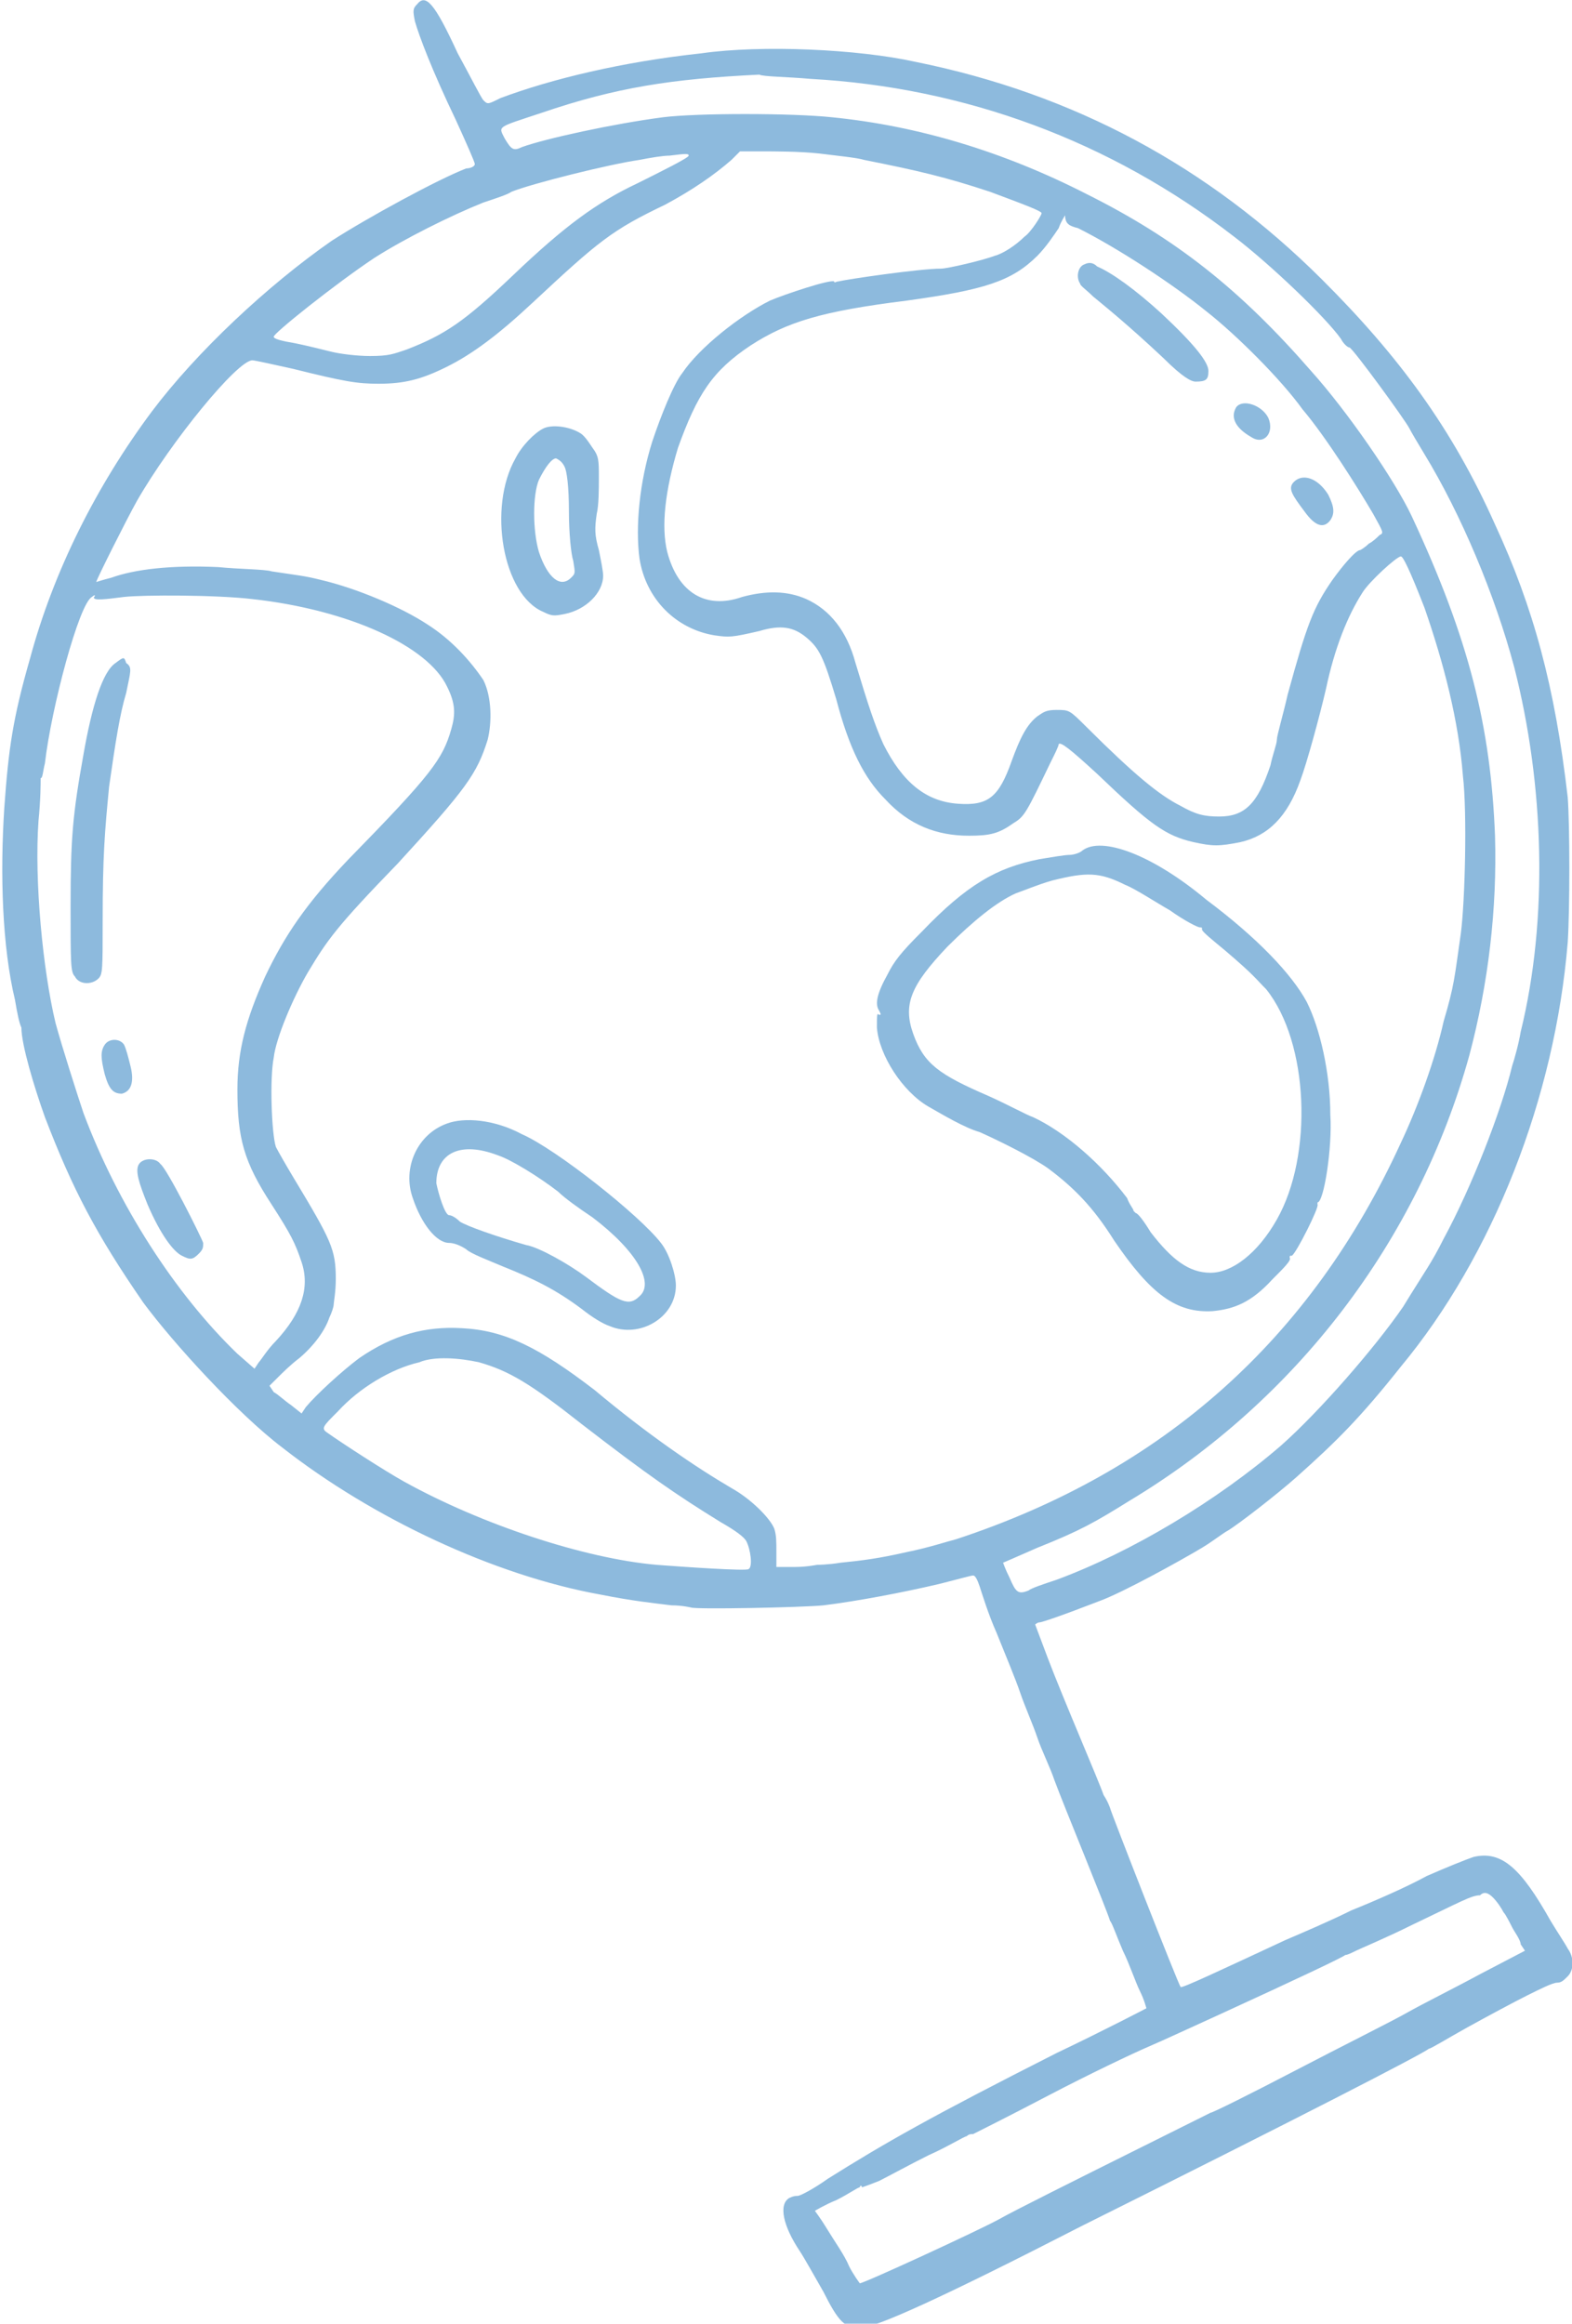 <svg xmlns="http://www.w3.org/2000/svg" width="113" height="167" viewBox="0 0 113 167" fill="none"><g opacity="0.5" clip-path="url(#clip0_830_89)"><path fill-rule="evenodd" clip-rule="evenodd" d="M29.98 0.307C29.673 0.613 29.673 0.766 29.826 1.532C30.134 2.605 31.056 5.056 32.747 8.58C33.516 10.265 34.131 11.644 34.131 11.797C34.131 11.951 33.824 12.104 33.516 12.104C31.517 12.87 26.444 15.628 23.83 17.313C19.218 20.53 14.145 25.28 10.916 29.57C6.919 34.932 3.844 41.061 2.153 47.342C0.923 51.632 0.615 53.777 0.308 58.067C0 62.817 0.154 68.026 1.077 71.856C1.23 72.775 1.384 73.541 1.538 73.848C1.538 75.074 2.46 78.138 3.229 80.283C5.228 85.492 6.919 88.709 10.301 93.612C12.454 96.523 17.066 101.579 20.294 104.03C26.752 109.086 35.515 113.223 43.202 114.602C45.508 115.062 47.045 115.215 48.275 115.368C49.044 115.368 49.659 115.521 49.659 115.521C49.967 115.675 57.654 115.521 59.191 115.368C61.651 115.062 64.879 114.449 67.493 113.836C68.723 113.53 69.799 113.223 69.953 113.223C70.107 113.223 70.26 113.53 70.414 113.989C70.568 114.449 71.029 115.981 71.644 117.36C72.259 118.892 73.028 120.73 73.335 121.65C73.643 122.569 74.258 123.948 74.565 124.867C74.873 125.786 75.488 127.012 75.795 127.931C76.41 129.617 79.639 137.43 79.792 138.043C79.946 138.197 80.254 139.116 80.715 140.188C81.176 141.108 81.637 142.486 81.945 143.099C82.252 143.712 82.406 144.325 82.406 144.325C82.406 144.325 79.485 145.857 75.949 147.542C66.878 152.139 63.65 153.977 59.498 156.582C58.422 157.348 57.5 157.808 57.346 157.808C57.192 157.808 57.039 157.808 56.731 157.961C55.962 158.42 56.27 159.952 57.5 161.791C57.807 162.251 58.576 163.63 59.191 164.702C60.267 166.847 60.728 167.307 61.805 167.307C62.881 167.307 67.647 165.162 77.794 159.952C93.168 152.292 102.392 147.542 102.7 147.236C102.854 147.236 104.083 146.47 105.467 145.704C106.851 144.938 108.849 143.865 109.772 143.406C110.694 142.946 111.617 142.486 111.924 142.486C112.232 142.486 112.386 142.333 112.693 142.027C113.154 141.567 113.154 140.648 112.693 140.035C112.539 139.729 111.924 138.809 111.463 138.043C109.311 134.213 107.927 132.987 105.928 133.447C105.467 133.6 103.93 134.213 102.546 134.826C101.162 135.592 98.703 136.664 97.165 137.277C95.628 138.043 93.475 138.963 92.399 139.422C87.787 141.567 84.866 142.946 84.866 142.793C84.712 142.64 79.792 130.076 79.792 129.923C79.792 129.923 79.639 129.463 79.331 129.004C79.177 128.544 78.409 126.706 77.64 124.867C76.871 123.029 75.795 120.424 75.334 119.198C74.873 117.973 74.411 116.747 74.411 116.747C74.411 116.747 74.565 116.594 74.719 116.594C74.873 116.594 76.256 116.134 79.024 115.062C80.715 114.449 84.866 112.151 86.403 111.231C87.172 110.772 87.941 110.159 88.248 110.006C89.017 109.546 91.784 107.401 93.168 106.175C96.089 103.571 97.78 101.886 100.701 98.208C107.312 90.242 111.771 78.904 112.693 67.719C112.847 65.421 112.847 59.293 112.693 57.301C111.771 49.334 110.233 43.665 107.466 37.69C104.391 30.796 100.547 25.586 95.013 20.071C86.864 11.951 77.179 6.741 65.802 4.443C61.651 3.524 54.733 3.218 50.428 3.83C44.739 4.443 39.666 5.669 35.976 7.048C35.054 7.508 35.054 7.508 34.746 7.201C34.592 7.048 33.824 5.516 32.901 3.83C31.21 0.153 30.595 -0.459 29.98 0.307ZM58.269 5.669C69.338 6.282 79.792 10.112 88.709 17.007C91.323 18.998 95.32 22.829 96.396 24.361C96.55 24.667 96.858 24.974 97.011 24.974C97.319 25.127 101.009 30.183 101.316 30.796C101.47 31.102 101.931 31.868 102.392 32.634C105.006 36.924 107.466 42.746 108.849 47.955C111.002 56.382 111.309 66.034 109.311 74.154C109.157 75.074 108.849 76.146 108.696 76.606C107.927 79.823 105.775 85.339 103.776 89.016C102.854 90.854 102.546 91.161 100.855 93.918C98.856 96.829 94.859 101.426 92.092 103.877C87.479 107.861 81.33 111.538 75.949 113.53C75.026 113.836 74.104 114.142 73.95 114.296C73.181 114.602 73.028 114.449 72.567 113.376C72.259 112.763 72.105 112.304 72.105 112.304C72.105 112.304 73.181 111.844 74.565 111.231C77.64 110.006 78.716 109.393 81.176 107.861C93.168 100.66 101.931 89.169 105.621 75.84C107.005 70.63 107.62 65.268 107.466 60.059C107.158 52.245 105.621 45.964 101.47 37.077C100.24 34.473 96.858 29.57 94.244 26.659C89.171 20.837 84.558 17.16 78.101 13.942C72.105 10.878 65.956 9.04 59.806 8.427C56.885 8.12 50.12 8.12 47.66 8.427C44.124 8.886 39.205 9.959 37.513 10.572C36.898 10.878 36.745 10.725 36.283 9.959C35.822 9.04 35.669 9.193 38.897 8.12C44.278 6.282 48.275 5.669 54.579 5.363C54.886 5.516 56.577 5.516 58.269 5.669ZM58.883 11.031C60.113 11.185 61.651 11.338 62.112 11.491C65.956 12.257 67.954 12.717 71.183 13.789C73.643 14.708 74.873 15.168 74.873 15.321C74.873 15.475 74.104 16.7 73.643 17.007C73.028 17.619 72.105 18.232 71.49 18.386C70.722 18.692 68.108 19.305 67.647 19.305C66.109 19.305 60.882 20.071 60.267 20.224C60.113 20.224 59.96 20.377 59.96 20.224C59.652 20.071 56.424 21.143 55.347 21.603C53.195 22.675 50.274 24.974 49.044 26.812C48.429 27.578 47.507 29.876 46.892 31.715C45.969 34.626 45.662 37.843 45.969 40.142C46.43 43.053 48.583 45.197 51.35 45.657C52.426 45.81 52.58 45.81 54.579 45.351C56.116 44.891 57.039 45.044 57.961 45.81C58.883 46.576 59.191 47.189 60.113 50.253C61.036 53.777 62.112 55.922 63.65 57.454C65.341 59.293 67.339 60.059 69.645 60.059C71.183 60.059 71.798 59.906 72.874 59.14C73.643 58.68 73.796 58.374 75.488 54.85C75.795 54.237 76.103 53.624 76.103 53.471C76.256 53.318 76.871 53.777 78.87 55.616C82.713 59.293 83.79 60.059 85.788 60.519C87.172 60.825 87.633 60.825 89.171 60.519C91.169 60.059 92.553 58.68 93.475 56.075C93.937 54.85 94.859 51.479 95.32 49.487C95.935 46.576 96.858 44.278 97.934 42.593C98.395 41.827 100.394 39.988 100.701 39.988C100.855 39.988 101.316 40.907 102.392 43.665C103.776 47.649 104.852 51.785 105.16 55.769C105.467 58.374 105.313 64.808 105.006 67.107C104.545 70.324 104.545 70.784 103.776 73.388C103.161 76.146 101.931 79.517 100.701 82.121C94.244 96.217 83.636 105.716 68.723 110.619C68.108 110.772 66.724 111.231 65.187 111.538C63.188 111.997 61.958 112.151 60.421 112.304C59.498 112.457 58.73 112.457 58.73 112.457C58.73 112.457 57.961 112.61 57.192 112.61H55.809V111.538C55.809 110.772 55.809 110.312 55.655 109.852C55.347 109.086 53.964 107.708 52.58 106.941C49.967 105.409 46.584 103.111 42.741 99.894C38.743 96.829 36.283 95.604 33.209 95.451C30.595 95.297 28.289 95.91 25.829 97.596C24.599 98.515 22.754 100.2 21.985 101.119L21.678 101.579L20.909 100.966C20.448 100.66 19.987 100.2 19.679 100.047L19.372 99.587L19.987 98.975C20.294 98.668 20.909 98.055 21.524 97.596C22.601 96.676 23.369 95.604 23.677 94.685C23.83 94.378 23.984 93.918 23.984 93.765C23.984 93.612 24.138 92.846 24.138 91.927C24.138 89.782 23.83 89.169 21.063 84.573C20.602 83.807 19.987 82.734 19.833 82.428C19.526 81.508 19.372 77.525 19.679 75.993C19.833 74.614 21.063 71.703 22.139 69.864C23.523 67.566 24.138 66.647 28.596 62.051C33.516 56.688 34.285 55.616 35.054 53.164C35.361 51.939 35.361 50.1 34.746 48.874C33.824 47.496 32.44 45.964 30.749 44.891C28.904 43.665 25.675 42.286 23.062 41.674C21.832 41.367 21.524 41.367 19.526 41.061C19.064 40.907 17.22 40.907 15.682 40.754C12.3 40.601 9.686 40.907 7.995 41.52C7.38 41.674 6.919 41.827 6.919 41.827C6.919 41.674 9.071 37.384 9.84 36.005C12.3 31.715 17.066 25.893 18.142 25.893C18.296 25.893 19.679 26.199 21.063 26.506C24.753 27.425 25.675 27.578 27.213 27.578C29.058 27.578 30.288 27.272 32.133 26.352C33.977 25.433 35.822 24.054 38.282 21.756C43.048 17.313 43.971 16.547 47.814 14.708C49.813 13.636 51.35 12.563 52.58 11.491L53.195 10.878H54.886C55.655 10.878 57.5 10.878 58.883 11.031ZM49.505 11.185C49.505 11.338 47.66 12.257 45.816 13.176C42.894 14.555 40.588 16.241 36.898 19.764C33.362 23.135 31.979 24.054 29.211 25.127C28.289 25.433 27.981 25.586 26.598 25.586C25.675 25.586 24.445 25.433 23.83 25.28C23.215 25.127 21.985 24.82 21.217 24.667C20.294 24.514 19.679 24.361 19.679 24.207C19.526 24.054 24.138 20.377 26.905 18.539C29.058 17.16 32.44 15.475 34.746 14.555C35.669 14.249 36.591 13.942 36.745 13.789C38.282 13.176 43.817 11.797 45.969 11.491C46.738 11.338 47.66 11.185 48.122 11.185C49.352 11.031 49.505 11.031 49.505 11.185ZM77.486 16.394C80.254 17.773 84.251 20.377 86.711 22.369C88.863 24.054 92.092 27.272 93.629 29.417C95.32 31.408 97.626 35.086 98.703 36.924C99.471 38.303 99.471 38.303 99.164 38.456C99.01 38.609 98.703 38.916 98.395 39.069C98.088 39.375 97.78 39.529 97.78 39.529C97.473 39.529 96.55 40.601 95.781 41.674C94.398 43.665 93.937 44.891 92.553 49.947C92.245 51.326 91.784 52.858 91.784 53.164C91.784 53.471 91.477 54.237 91.323 55.003C90.4 57.761 89.478 58.68 87.633 58.68C86.557 58.68 85.942 58.527 84.866 57.914C83.328 57.148 81.484 55.616 78.101 52.245C76.871 51.02 76.871 51.02 75.949 51.02C75.18 51.02 75.026 51.173 74.565 51.479C73.796 52.092 73.335 53.011 72.72 54.697C71.798 57.301 71.029 57.914 68.877 57.761C66.571 57.608 64.879 56.229 63.496 53.471C62.881 52.092 62.419 50.713 61.497 47.649C60.882 45.351 59.652 43.819 57.961 43.053C56.577 42.44 55.04 42.44 53.349 42.899C50.735 43.819 48.737 42.593 47.968 39.682C47.507 37.843 47.814 35.239 48.737 32.175C50.12 28.344 51.196 26.659 53.964 24.82C56.577 23.135 59.037 22.369 65.187 21.603C70.722 20.837 72.72 20.224 74.565 18.386C75.18 17.773 75.795 16.853 76.103 16.394C76.256 15.934 76.564 15.475 76.564 15.475C76.564 16.087 76.871 16.241 77.486 16.394ZM18.142 43.053C25.06 43.819 30.749 46.423 32.133 49.334C32.747 50.56 32.747 51.326 32.44 52.398C31.825 54.543 31.056 55.616 25.06 61.744C21.985 64.962 20.448 67.26 19.064 70.171C17.681 73.235 17.066 75.533 17.066 78.291C17.066 81.815 17.527 83.5 19.526 86.564C20.909 88.709 21.217 89.322 21.678 90.701C22.293 92.54 21.678 94.378 19.833 96.37C19.218 96.983 18.757 97.749 18.603 97.902L18.296 98.362L17.066 97.289C12.607 92.999 8.456 86.564 5.996 79.976C5.535 78.597 4.459 75.227 3.998 73.541C3.075 69.711 2.46 63.276 2.768 58.986C2.922 57.454 2.922 56.229 2.922 56.075V55.922C3.075 55.922 3.075 55.463 3.229 54.85C3.69 50.866 5.689 43.359 6.611 42.899C6.765 42.746 6.919 42.746 6.765 42.899C6.611 43.206 7.688 43.053 8.918 42.899C10.301 42.746 15.528 42.746 18.142 43.053ZM34.439 97.902C36.591 98.515 38.128 99.434 41.818 102.345C46.584 106.022 48.583 107.401 51.811 109.393C52.888 110.006 53.502 110.465 53.656 110.772C53.964 111.385 54.117 112.61 53.81 112.763C53.656 112.917 49.198 112.61 47.199 112.457C41.972 111.997 34.592 109.546 29.058 106.482C27.674 105.716 24.599 103.724 23.523 102.958C23.062 102.652 23.215 102.498 24.292 101.426C25.829 99.741 28.135 98.362 30.134 97.902C31.21 97.442 33.055 97.596 34.439 97.902ZM107.312 136.358C107.62 136.664 107.927 137.124 108.081 137.43C108.235 137.584 108.542 138.197 108.696 138.503C108.849 138.809 109.311 139.422 109.311 139.729L109.618 140.188L106.39 141.874C104.698 142.793 102.239 144.019 101.162 144.631C100.086 145.244 96.396 147.083 93.168 148.768C89.939 150.453 87.172 151.832 87.018 151.832C87.018 151.832 84.558 153.058 81.791 154.437C77.486 156.582 72.874 158.88 71.798 159.493C70.414 160.259 62.112 164.089 61.805 164.089C61.805 164.089 61.343 163.476 61.036 162.863C60.728 162.097 59.96 161.025 59.498 160.259C59.037 159.493 58.576 158.88 58.576 158.88C58.576 158.88 59.345 158.42 60.113 158.114C61.036 157.654 61.651 157.195 61.805 157.195C61.805 157.041 61.958 157.041 61.958 157.195C61.958 157.195 62.419 157.041 63.188 156.735C63.803 156.429 65.494 155.509 66.724 154.897C68.108 154.284 69.338 153.518 69.492 153.518C69.645 153.364 69.799 153.364 69.953 153.364C69.953 153.364 72.413 152.139 75.334 150.607C78.255 149.075 81.484 147.542 82.56 147.083C83.636 146.623 85.942 145.551 87.633 144.785C93.322 142.18 96.55 140.648 96.704 140.495C96.858 140.495 97.165 140.341 97.473 140.188C97.78 140.035 99.625 139.269 101.47 138.35C105.006 136.664 105.775 136.205 106.39 136.205C106.697 135.898 107.005 136.052 107.312 136.358Z" fill="#1B75BC"></path><path fill-rule="evenodd" clip-rule="evenodd" d="M39.051 30.796C38.436 31.102 37.514 32.021 37.053 32.941C35.054 36.465 36.13 42.746 39.051 43.972C39.666 44.278 39.82 44.278 40.589 44.125C42.126 43.819 43.356 42.593 43.356 41.367C43.356 41.061 43.202 40.295 43.048 39.529C42.741 38.456 42.741 37.997 42.895 36.924C43.048 36.311 43.048 35.086 43.048 34.319C43.048 33.094 43.048 32.787 42.587 32.175C42.28 31.715 41.972 31.255 41.665 31.102C40.896 30.642 39.666 30.489 39.051 30.796ZM40.589 33.553C40.742 33.86 40.896 34.932 40.896 36.771C40.896 38.303 41.05 39.835 41.204 40.295C41.357 41.214 41.357 41.214 41.05 41.52C40.281 42.286 39.359 41.52 38.744 39.682C38.282 38.15 38.282 35.545 38.744 34.473C39.205 33.553 39.666 32.941 39.974 32.941C40.281 33.094 40.435 33.247 40.589 33.553Z" fill="#1B75BC"></path><path fill-rule="evenodd" clip-rule="evenodd" d="M77.794 61.132C77.641 61.285 77.179 61.438 76.872 61.438C76.564 61.438 75.642 61.591 74.719 61.744C71.645 62.357 69.492 63.583 66.264 66.954C64.726 68.486 64.265 69.099 63.804 70.018C63.035 71.397 62.881 72.163 63.189 72.622C63.343 72.929 63.343 72.929 63.189 72.929C63.035 72.776 63.035 72.929 63.035 73.848C63.189 75.84 64.88 78.444 66.725 79.517C67.801 80.13 69.339 81.049 70.415 81.355C71.798 81.968 74.258 83.194 75.335 83.96C77.179 85.339 78.563 86.718 80.1 89.169C82.714 92.999 84.559 94.378 87.173 94.225C88.71 94.072 89.94 93.612 91.477 91.927C92.246 91.161 92.861 90.548 92.707 90.395C92.707 90.242 92.707 90.242 92.861 90.242C93.168 90.088 94.86 86.718 94.706 86.565C94.706 86.411 94.706 86.411 94.706 86.411C95.167 86.411 95.782 82.428 95.628 80.13C95.628 77.066 94.86 73.848 93.937 72.01C92.861 70.018 90.401 67.413 86.711 64.655C82.868 61.438 79.178 60.059 77.794 61.132ZM80.869 63.583C81.638 63.889 83.022 64.809 84.098 65.421C85.174 66.188 86.096 66.647 86.25 66.647C86.404 66.647 86.404 66.647 86.404 66.8C86.404 66.954 87.173 67.566 88.095 68.332C90.247 70.171 90.247 70.324 91.016 71.09C94.091 74.921 94.398 83.041 91.785 87.637C90.401 90.088 88.556 91.467 87.019 91.467C85.481 91.467 84.251 90.548 82.714 88.556C82.253 87.79 81.792 87.177 81.638 87.177L81.484 87.024C81.484 86.871 81.177 86.565 81.023 86.105C79.178 83.654 76.564 81.355 74.258 80.283C73.797 80.13 72.413 79.364 71.03 78.751C67.494 77.219 66.418 76.453 65.649 74.308C64.88 72.163 65.495 70.784 68.109 68.026C69.954 66.188 71.645 64.809 73.028 64.196C73.49 64.043 74.566 63.583 75.642 63.276C78.102 62.664 79.024 62.664 80.869 63.583Z" fill="#1B75BC"></path><path fill-rule="evenodd" clip-rule="evenodd" d="M32.133 80.742C29.981 81.508 28.905 83.96 29.673 86.105C30.288 87.943 31.365 89.322 32.287 89.322C32.594 89.322 33.056 89.475 33.517 89.782C33.825 90.088 35.054 90.548 36.131 91.007C38.437 91.927 39.974 92.693 41.819 94.072C42.588 94.685 43.356 95.144 43.818 95.297C45.97 96.217 48.584 94.685 48.584 92.386C48.584 91.62 48.122 90.088 47.508 89.322C45.97 87.33 39.974 82.581 37.514 81.508C35.516 80.436 33.363 80.283 32.133 80.742ZM35.823 83.04C36.746 83.347 38.744 84.573 40.128 85.645C40.589 86.105 41.665 86.871 42.588 87.484C45.816 89.935 47.046 92.233 45.97 93.152C45.201 93.918 44.586 93.612 42.127 91.773C40.897 90.854 38.744 89.629 37.822 89.475C35.669 88.862 33.517 88.097 33.056 87.79C32.748 87.484 32.441 87.33 32.287 87.33C31.98 87.33 31.518 85.798 31.365 85.032C31.365 82.887 33.056 81.968 35.823 83.04Z" fill="#1B75BC"></path><path fill-rule="evenodd" clip-rule="evenodd" d="M77.948 18.999C77.487 19.152 77.333 19.918 77.64 20.378C77.64 20.531 78.102 20.837 78.563 21.297C79.485 22.063 81.023 23.288 83.636 25.74C85.02 27.119 85.635 27.425 85.942 27.425C86.711 27.425 86.865 27.272 86.865 26.659C86.865 26.046 85.942 24.821 83.483 22.522C81.638 20.837 79.947 19.611 78.87 19.152C78.563 18.845 78.255 18.845 77.948 18.999Z" fill="#1B75BC"></path><path fill-rule="evenodd" clip-rule="evenodd" d="M88.864 29.263C88.402 30.029 88.864 30.796 89.94 31.408C90.862 32.021 91.631 31.102 91.17 30.029C90.709 29.11 89.325 28.651 88.864 29.263Z" fill="#1B75BC"></path><path fill-rule="evenodd" clip-rule="evenodd" d="M93.015 34.626C92.553 35.085 92.861 35.545 93.783 36.771C94.552 37.843 95.167 37.996 95.628 37.384C95.936 36.924 95.936 36.464 95.475 35.545C94.706 34.319 93.63 34.013 93.015 34.626Z" fill="#1B75BC"></path><path fill-rule="evenodd" clip-rule="evenodd" d="M8.303 47.649C7.38 48.262 6.612 50.713 5.997 54.237C5.228 58.527 5.074 60.212 5.074 65.115C5.074 69.252 5.074 69.865 5.382 70.171C5.689 70.784 6.612 70.784 7.073 70.324C7.38 70.018 7.38 69.711 7.38 66.188C7.38 61.438 7.534 59.753 7.842 56.535C8.303 53.318 8.61 51.326 9.072 49.794C9.379 48.262 9.533 47.955 9.072 47.649C8.918 47.189 8.918 47.189 8.303 47.649Z" fill="#1B75BC"></path><path fill-rule="evenodd" clip-rule="evenodd" d="M7.533 75.074C7.226 75.533 7.226 75.993 7.533 77.219C7.841 78.291 8.148 78.598 8.763 78.598C9.378 78.444 9.686 77.832 9.378 76.606C9.225 75.993 9.071 75.38 8.917 75.074C8.61 74.614 7.841 74.614 7.533 75.074Z" fill="#1B75BC"></path><path fill-rule="evenodd" clip-rule="evenodd" d="M9.994 83.653C9.686 84.113 9.994 85.032 10.609 86.564C11.531 88.709 12.454 89.935 13.069 90.241C13.684 90.548 13.837 90.548 14.298 90.088C14.606 89.782 14.606 89.629 14.606 89.322C14.452 88.862 11.992 83.96 11.531 83.653C11.224 83.194 10.301 83.194 9.994 83.653Z" fill="#1B75BC"></path></g><defs><clipPath id="clip0_830_89"><rect width="113" height="167" fill="white"></rect></clipPath></defs></svg>